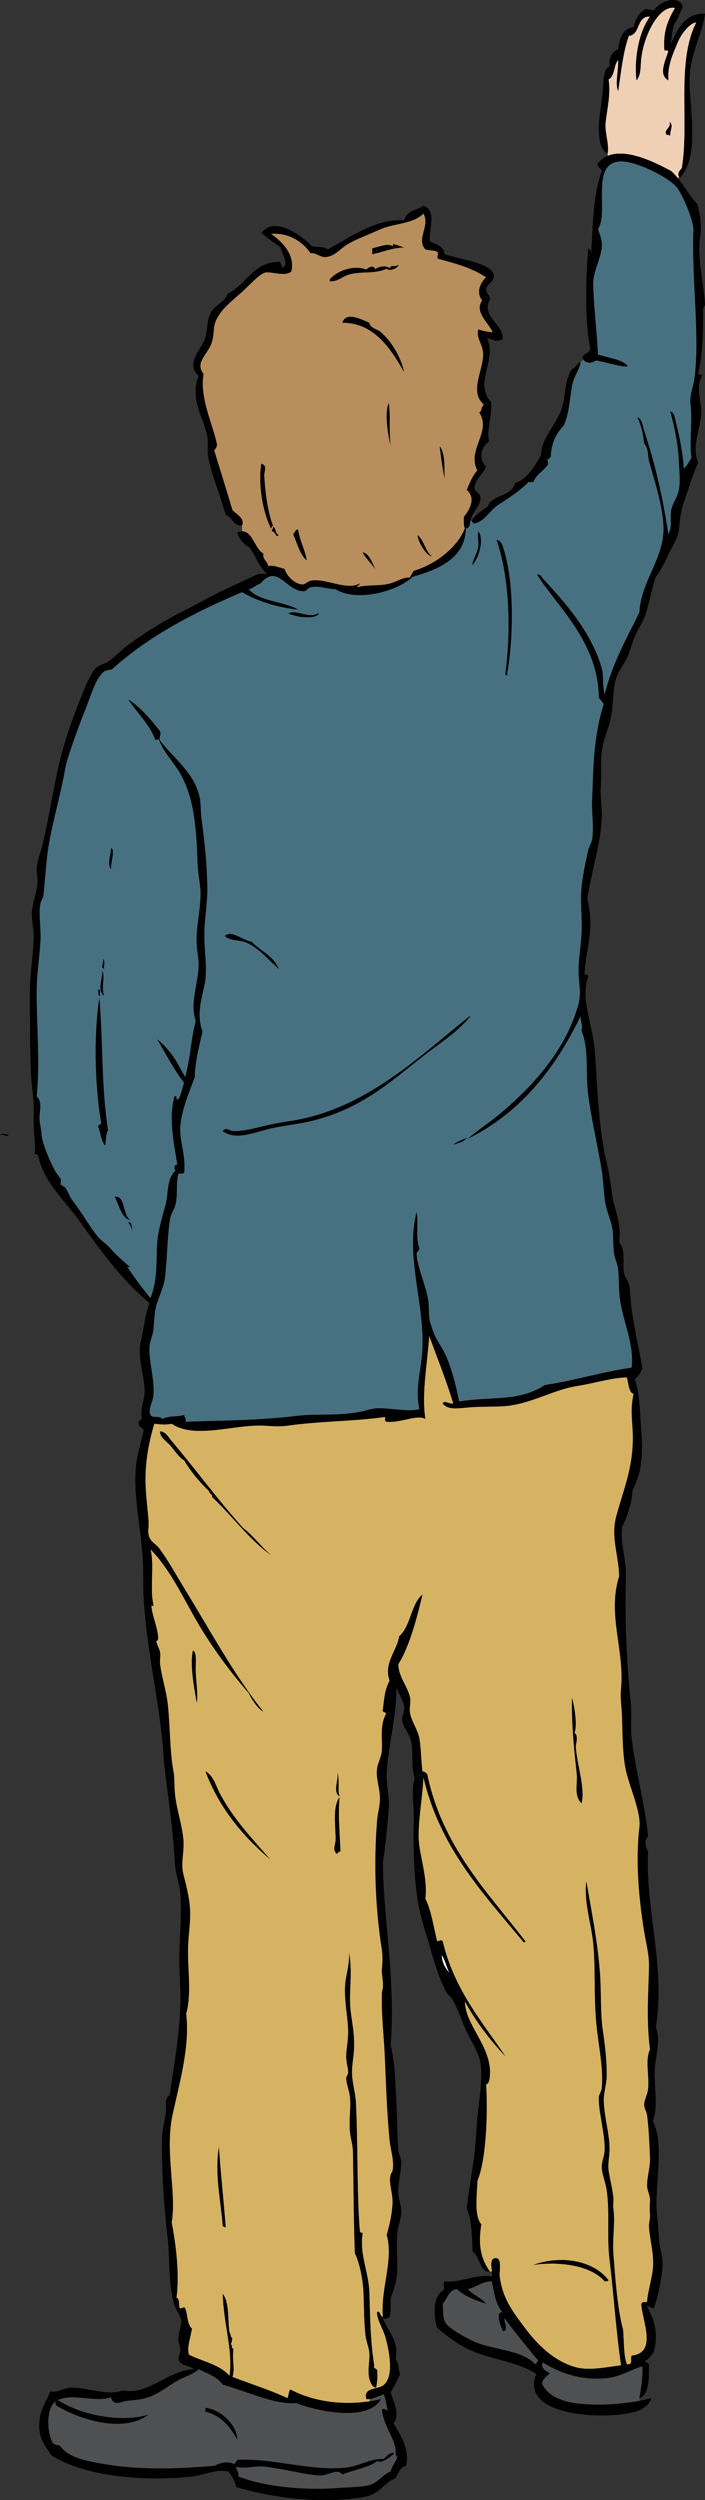 <?xml version="1.0" encoding="UTF-8" standalone="no"?>
<!-- Generator: Adobe Illustrator 13.0.0, SVG Export Plug-In . SVG Version: 6.00 Build 14576)  -->
<svg
    xmlns:rdf="http://www.w3.org/1999/02/22-rdf-syntax-ns#"
    xmlns="http://www.w3.org/2000/svg"
    xmlns:cc="http://web.resource.org/cc/"
    xmlns:xlink="http://www.w3.org/1999/xlink"
    xmlns:dc="http://purl.org/dc/elements/1.1/"
    xmlns:svg="http://www.w3.org/2000/svg"
    xmlns:inkscape="http://www.inkscape.org/namespaces/inkscape"
    xmlns:sodipodi="http://sodipodi.sourceforge.net/DTD/sodipodi-0.dtd"
    xmlns:ns1="http://sozi.baierouge.fr"
    id="Layer_1"
    enable-background="new 0 0 151.747 537.396"
    xml:space="preserve"
    viewBox="0 0 151.747 537.396"
    version="1.1"
    y="0px"
    x="0px"
  >
<rect x="0" y="0" width="151.747" height="537.396" fill="#333333" stroke="none"/>
<g
      id="XMLID_8_"
    >
	<path
        d="m146.76 36.157c-0.521 0.492-1.018 1.218-0.564 1.89l-0.3 0.253c-0.442-0.533-0.899-1.057-1.418-1.525-3.399-1.829-9.582-4.955-13.64-3.283l-0.062-0.45c0.416-2.071-0.683-4.498-0.415-6.85 0.328-2.915 1.1-5.822 0.624-9.133 1.394-0.685 1.064-3.089 2.075-4.153 0.11 2.174-0.707 5.121 0 6.646 0.625-4.172 1.062-8.471 2.283-11.835 2.613-0.296 1.525-4.29 4.567-4.153-2.75 3.864-3.376 10.018-2.903 13.703 1.071-1.264 0.796-3.208 1.038-4.982 0.69-5.078 3.912-11.25 7.263-10.586-1.555 2.626-2.633 5.208-2.286 9.129 0.312 0.039 0.771-0.076 0.835 0.211-0.615 2.014-2.199 5.04 0 6.228-0.229-3.158 0.914-5.55 2.072-8.306 0.728-1.716 2.56-4.055 3.946-4.147-4.36 8.646-1.44 21.344-3.12 31.343zm-2.49-7.056c-0.122-1.159 0.814-2.208-0.207-2.908 0.683 1.214-1.621 1.871-0.414 2.908 0.09-0.356 0.27 0.042 0.62 0z"
        fill="#F0D0B4"
    />
	<path
        d="m58.331 113.58c0.104-0.239 0.228-0.465 0.414-0.622-1.147-2.965-1.658-7.083-1.869-10.583-0.066-1.221 0.765-2.278-0.618-2.704-0.718 4.234 0.229 10.184 2.073 13.904zm0.414-0.41c0.174 0.583-0.29 0.535-0.207 1.039 0.685-0.056 0.866 1.473 1.457 0.829-0.779-0.26-0.539-1.54-1.25-1.87zm34.254 6.44c-1.515-1.045-1.651-3.468-3.117-4.567 0.132 1.48 1.777 4.3 3.117 4.57zm-6.02-66.428c-0.652-0.082-3.027-1.311-2.287-0.211-1.39-0.722-2.446-0.063-4.562 0.415v1.244c2.482-0.48 3.848-1.295 6.849-1.448zm13.081 60.398c-1.507 3.853-5.9 7.586-11.007 9.135-0.283 0.479-0.604 0.918-0.825 1.456-1.525-0.196-3.064 1.129-5.189 1.455-2.132 0.318-4.501 0.1-6.229 0.618 0.062-0.422 0.559-0.404 0.622-0.829-2.646 1.61-7.229-1.107-10.379-0.626-0.899 0.141-1.34 0.922-2.078 0.837-1.833-0.222-3.336-2.01-3.733-3.322-1.23-0.324-2.282-0.857-3.531-0.627-0.137-1.105-1.203-1.29-1.036-2.694-1.853-1.039-2.31-4.788-4.586-4.788v-1.236h0.018c0.568-1.586-1.057-2.274-2.078-3.318-1.293-4.31-2.618-8.589-3.939-12.872 0.348-0.269 0.561-0.681 0.621-1.246-0.968-4.504-3.771-9.972-2.907-15.154-1.867-2.376 0.665-3.979 1.658-6.433 0.668-1.647 0.382-3.289 0.835-4.567 0.968-2.761 3.683-4.708 5.811-6.644 1.618-1.473 3.762-3.864 4.982-4.149 1.271-0.296 4.141 0.957 5.604-0.207 0.906-3.596-1.997-6.458-4.36-8.103 3.753-0.348 6.856 1.714 8.514 4.153 1.01-0.204 2.05 0.864 3.114 0.833 1.843-0.061 3.165-1.581 4.147-2.284 0.953-0.678 2.371-1.396 3.531-1.868 1.479-0.607 2.936-1.264 4.36-1.871 1.686-0.707 3.457-0.947 5.111-1.358 1.499-0.37 2.89-0.862 4.021-1.96 1.542 2.593-1.589 5.404 0.415 7.683 0.831 0.277 2.082 0.125 2.696 0.622 0.143 0.872-0.422 1.171 0.211 1.449 3.728 0.979 7.385 2.026 10.168 3.948-1.24 1.184-2.204 3.25-0.829 4.982-1.762 2.402 1.325 4.693 2.285 6.85-1.168-0.124-1.878-0.224-3.11-0.624-0.558 1.86 1.079 3.282 1.036 5.399-0.072 3.729-3.039 8.036 0.203 10.793-0.656 0.242-0.429 1.368-1.036 1.664 2.723 4.105-2.75 8.008-0.414 12.452-1.038 1.107-1.625 2.667-2.282 4.153 1.989 1.782 0.718 4.175-0.627 5.812-0.006 0.89-0.075 1.86 0.207 2.48zm-4.365-10.79c-0.12-2.019 0.231-5.097-1.038-6.853 0.181 1.807 0.653 5.123 1.038 6.853zm-8.716-22.835c-0.77-3.411-2.792-6.692-5.189-8.715-0.455-0.381-2.273-0.814-2.287-1.867-1.654-0.661-5.008-2.521-5.811 0 7.103-0.055 10.709 6.128 13.287 10.582zm-1.245-23.04c-0.907 0.718-1.521-0.226-1.871 0.831-0.525-0.866-2.75-0.407-3.11 0.208-0.158-1.088-1.561-0.492-1.871 0-2.716-1.064-6.305 0.241-7.887 2.073v0.418c1.722 0.135 2.725-1.055 4.149-1.455 2.765-0.768 5.328 0 8.097-1.244 0.372 0.626 2.493 0 2.493-0.831zm-1.66 38.819c-0.399-3.261 0.024-6.472-0.418-9.133-0.895 2.461-0.146 6.797 0.418 9.133zm-3.321 26.576c-0.623-1.334-1.422-3.535-2.701-3.535 0.772 1.3 1.851 2.3 2.701 3.53zm-14.74-1.87c-0.371-2.396-1.425-3.911-1.865-6.64-0.61 0.083-0.676 0.708-1.042 1.036 0.903 1.93 1.378 4.29 2.907 5.6z"
        fill="#B88E5C"
    />
	<path
        d="m85.527 528.14c-0.364 1.16-1.161 1.883-1.453 3.111-1.697 0.604-2.657 2.389-4.571 2.908-1.797 0.484-4.279 0.43-6.641 0.621-6.86 0.561-15.871-0.172-21.586-2.488 0.215-1.049-0.479-1.188-0.415-2.074 2.012 0.541 4.055-0.314 6.43 0 3.976 0.508 9.476 1.891 11.626 1.865 2.032-0.029 3.66-1.627 4.775-0.211 2.37-0.979 6.092-1.617 7.475-2.902 0.938 0.664 2.889-0.883 3.738-1.66l0.258-0.02c0.007 0.3 0.088 0.59 0.364 0.85z"
        fill="#4F5052"
    />
	<path
        d="m118.32 510.08c-0.76-0.357-2.132-1.186-1.452-2.285 3.875 2.422 8.528 3.99 14.117 3.318 2.585-0.305 5.104-1.914 7.265-2.486 0.129 2.447-0.343 4.971-0.624 6.85l0.104 0.547c-3.786 0.732-8.301 1.047-12.558 0.697-3.357-0.275-7.17-1.371-8.508-4.359 0.14-1.18 1.09-1.54 1.65-2.29z"
        fill="#4F5052"
    />
	<path
        d="m85.112 526.06c0.104 0.422 0.022 0.84 0.051 1.229l-0.258 0.02c-0.779-0.348-1.768 0.662-2.285 1.242-2.943-0.139-5.363 1.586-8.307 1.871-7.754 0.75-15.879-2.164-23.248-1.66-0.313 0.242-0.239 0.863-0.832 0.828-0.925-0.564-2.992-0.291-3.939 0.416-8.832 0.752-17.179 0.969-25.329-0.623-2.854-0.557-6.415-1.244-8.099-3.736-0.763-0.061-1.42-0.236-1.654-0.83-1.172-2.352-1.248-7.311 0.829-8.721-0.233 0.65-0.097 0.547 0.207 1.037 4.61 2.746 14.124 6.059 19.722 1.867-5.547 1.793-14.436 0.229-19.515-3.111 3.139-1.582 8.128 0.596 11.417-0.621 0.58 2.031 2.119 0.986 3.111 0.828 1.629-0.256 3.157-0.191 4.986-0.828 2.058-0.719 4.117-2.279 5.811-3.324 1.238-0.758 2.663-1.201 3.864-1.889 0.411-0.238 0.781-0.498 1.118-0.811 1.902 0.938 4.031 1.645 5.189 3.322 5.343 1.506 11.463 4.414 15.775 3.945 5.018 1.955 15.631 3.988 18.271-0.83-0.8 0.193-1.596 0.346-2.398 0.457l-0.076-0.484c1.098-0.119 1.894-0.621 3.097-1.01 0.364 1.092 0.6 2.309 0.828 3.531-0.422-0.15-0.821-0.65-1.243-0.209 0.345 3.09 2.232 5.44 2.907 8.08zm-34.047-1.66c0.051-3-3.539-6.561-6.846-6.844v0.83c3.44 0.84 5.35 3.22 6.846 6.01z"
        fill="#4F5052"
    />
	<path
        d="m73.07 386.15c-0.426-1.514 0.035-3.17-0.411-5.193 0.23 1.9-1.075 4.08 0.411 5.19zm0 0.21c-1.548 2.043-0.783 6.404-0.829 9.137-0.016 0.996-0.622 1.861 0 2.701 0.046 0.162 0.172 0.242 0.418 0.203 0.081-0.262 0.265-0.422 0.618-0.414-0.221-5.44-0.518-7.48-0.207-11.63zm7.471 122.06c-0.879-5.512-0.871-10.537-1.038-15.572-0.151-4.625-2.169-8.129-1.451-12.867-0.433-0.201-0.54 0.1-0.621-0.623-0.657-8.479-0.361-17.799-0.83-27.406-0.1-2.029-0.738-4.057-0.83-6.016-0.088-1.863 0.331-3.648 0.414-5.4 0.2-3.961-0.711-6.764-0.832-9.754-0.146-3.477 0.486-7.189-0.208-11.006 0.101 2.682-0.664 4.652-0.831 6.646-0.275 3.453 0.521 6.643 0.628 9.965 0.061 1.955-0.372 3.76-0.415 5.6-0.031 1.172 0.442 2.539 0.415 3.535-0.012 0.449-0.446 0.822-0.415 1.24 0.076 1.385 0.719 2.746 0.826 4.156 0.199 2.447-0.285 4.982 0 7.471 0.172 1.498 0.6 2.684 0.625 4.156 0.139 7.625 0.146 15.156 0.416 21.795 1.098 2.258 1.755 5.773 1.866 8.715 0.096 2.674 0.096 6.072 0.414 8.928 0.15 1.271 0.735 2.555 0.829 3.736 0.186 2.252-0.904 5.137 0.835 7.266 0.265 0.006 0.283 0.271 0.618 0.211 0.196-0.918 0.357-2.744 0.211-3.322 0.242-0.96-0.918-0.49-0.626-1.47zm-46.083-200.74c-0.075 1.287 1.445 2.146 2.286 3.115 0.957 1.113 1.729 2.413 2.903 3.114 1.498 2.517 3.35 4.679 5.396 6.646-0.007 0.626 0.746 0.5 0.628 1.24 4.263 3.973 8.195 9.378 12.659 12.457-2.144-1.797-3.765-4.125-6.019-5.814-5.258-5.836-10.379-12.807-15.364-18.684-0.614-0.74-1.313-2.11-2.489-2.09zm65.602 122.49c2.411 4.436 5.396 8.297 8.715 11.818-5.147-7.578-11.055-14.416-13.49-24.697-0.339-0.607-1.071 0.328-1.246-0.207-0.647-2.418-1.193-6.496-2.492-8.928 0.561-4.912-1.451-9.584-1.451-13.494 0-4.119 0.84-8.436 1.036-12.662 3.643 15.385 12.972 25.084 21.589 35.498 0.391 0.008 0.44-0.154 0.211-0.414-7.867-10.199-17.777-20.148-20.969-35.709-0.381-0.441-0.727-0.584-1.042-0.623-0.318-2.461-0.257-4.506-0.622-6.848-0.327-2.137-1.781-3.85-2.07-5.812-0.168-1.07 0.257-2.232 0-3.322-0.572-2.391-2.5-4.414-2.493-7.057 2.4-3.822 4.029-10.033 5.186-14.947-2.522 2.109-2.481 6.789-4.979 8.924-0.511 3.176-3.425 5.857-2.078 9.555-1.028 1.979-1.133 3.594-1.451 6.225-0.228 0.781 0.779 0.328 0.626 1.037-1.29 2.49-0.696 5.053-0.833 7.68-0.077 1.443-0.85 2.604-1.038 3.947-0.291 2.053 0.542 3.969 0.623 6.225 0.062 1.645-0.492 3.33-0.623 4.982-0.746 9.43-0.379 18.756 1.038 27.816 0.248 1.609 0.041 3.496 0 4.152-0.085 1.279 0.36 2.586 0.207 3.943-0.05 0.436-0.199 0.824-0.207 1.246-0.12 4.965 0.399 8.562 0.622 13.49 0.275 5.965 0.449 12.164 1.036 18.061 0.228 2.252 1.057 4.365 0.626 6.646-1.298 1.756 0.162 4.326 0 7.057-0.156 2.58-0.752 4.869-1.248 6.641 1.533 5.527-1.354 11.516-0.829 17.65-0.631-0.115-0.614-1.568-1.245-1.041-0.035 1.688 1.314 3.529 1.871 5.605 0.836 3.152 1.832 8.461-0.626 10.174-1.214 0.846-4.303 0.404-3.53 2.904 0.227 0.008 0.435 0 0.642-0.027l0.076 0.484c-6.13 0.953-12.349 0-17.116-2.535-0.354 0.477-0.321 1.342-0.621 1.871-3.711-1.76-7.899-3.035-11.836-4.57 0.604-1.744-0.118-3.535 0.207-6.02-0.664-0.35-0.003-0.734-0.621-1.035 0.346-0.207 0.222-0.883 0.414-1.246-0.449-0.172-0.335-0.908-0.621-1.242-0.442-2.051 0.079-6.338-1.453-8.309 0.166 6.551 2.25 12.242 1.453 17.646-2.082-2.48-6.097-3.184-8.719-4.562-0.562-1.33 0.355-3.838 0.625-5.609-1.057-0.879-0.885-2.992-1.456-4.359-0.3-0.561-0.887 0.303-1.183-0.104-0.028-0.025-0.043-0.061-0.062-0.104-0.12-1.041-0.013-1.912-0.624-2.072 0.635-4.941-0.015-10.883-1.039-16.197 1.109-6.293-1.537-15.318 0.211-23.246 1.57-7.145 3.738-14.723 2.907-21.59 1.245-4.535 0.246-9.564 0.416-14.533 0.065-2.258 0.575-5.396 0.415-8.092-0.159-2.59-1.057-5.852-1.457-7.477-0.604-2.453 0.332-4.801 0-7.682-0.414-3.588-1.714-7.014-1.867-10.586-0.072-1.465-0.015-2.467-0.211-3.529-0.86-4.783-0.732-9.834-1.24-14.527-0.339-3.062-1.325-5.939-1.664-8.721-0.104-0.855 0.125-1.773 0-2.492-0.157-0.953-0.695-1.592-0.828-2.49 0.018 0.139 0.433-0.275 0.414-0.627-0.104-2.342-1.299-4.773-1.453-6.848 0-0.576 0.561 0.494 0.415-0.414-0.794-3.324 0.259-8.566-0.622-11.831 4.342 4.397 6.996 10.372 10.168 15.774 3.238 5.502 6.992 10.553 11.004 15.15 0.692 1.533 2.078 3.457 3.117 3.947-5.996-7.393-11.56-17.592-16.817-26.156-1.912-3.111-3.684-6.391-5.604-8.923-0.649-0.856-1.679-1.346-2.078-2.286-0.5-1.188-0.107-2.31-0.203-3.531-0.182-2.479-0.519-4.969-0.626-7.469-0.196-4.718 0.521-8.986 1.865-13.496 1.492 0.154 2.282 0.277 3.739 0 5.004 3.393 13.555 0.07 19.928 0.415 1.851 0.104 3.322 0.235 4.986 0 7.221-1.001 14.572-0.94 20.965-1.866 0.275 0.097-0.25 0.9 0.414 1.037 3.054 0.261 6.489-1.629 8.305-0.622-0.822-5.563 0.364-11.175 0.831-17.854 1.804 4.866 3.79 9.841 5.189 14.536-0.857 0.246-1.875-0.8-2.282 0 1.164 1.476 3.289 1.032 5.812 0.829 3.025-0.254 6.392-0.012 8.926-0.418 5.171-0.831 9.428-3.411 14.113-4.153 3.891-0.614 7.486-1.804 10.798-1.867 0.366 1.16 0.381 3.271 1.452 3.531-0.657 3.015-0.354 5.015-0.207 7.886 0.387 7.543-1.949 12.511-3.531 18.476-1.208 4.567 0.564 8.417 0.628 12.868-2.586 8.129 1.162 15.764 0.414 24.08-0.211 2.266 0.137 3.867 0.203 6.023 0.134 4.082 0.08 8.912 1.041 12.453 1.092 4.014 3.061 8.352 2.696 11.42-0.864 7.324-0.083 15.645 1.038 22.418 0.433 2.621 1.11 5.121 1.036 7.682-0.153 5.793-0.581 11.469 0.211 17.643-1.099 2.27-0.104 5.564-0.414 8.512-0.122 1.186-0.808 2.258-0.833 3.322-0.017 0.803 0.518 1.506 0.625 2.281 0.369 2.908 0.504 6.238 0.622 9.135 0.085 2.025-0.637 4.01-0.622 6.023 0.008 1.033 0.65 2.039 0.622 3.111-0.033 1.299-0.114 2.045 0 2.906 0.111 0.881-0.279 1.971-0.211 2.906 0.211 2.93 1.133 5.838 0.833 8.926-0.219 2.209-1.158 5.25-1.244 7.061-0.296 0.354-1.117-0.25-1.243 0.621 0.187 3.5 3.519 10.379-2.08 11.002-0.372 0.863 0.435 1.914-1.036 1.871-0.737-1.855-0.6-4.828-0.83-7.475-1.299-4.68-1.764-12.318-2.078-16.191-0.257-3.203 0.418-6.926 0-9.756-0.157-1.064 0.076-1.361 0-2.283-0.172-2.096-0.775-4.018-1.036-6.021-0.2-1.514 0.207-2.947 0.207-4.568 0.008-3.121-1.057-6.453-1.245-10.172-0.089-1.756 0.581-3.561 0.621-5.396 0.078-3.139-0.379-6.922-0.832-9.963-0.558-3.801-0.3-8.42-0.618-12.457-0.546-6.848-1.768-12.842-2.907-19.516-0.554 4.381 0.979 8.703 1.456 13.082 0.54 5.043 0.134 10.264 0.618 16.607 0.379 4.918 1.67 10.195 1.247 14.736-0.071 0.725-0.588 1.299-0.622 1.871-0.17 3.018 1.322 7.754 1.24 11.414-0.021 1.246-0.672 2.572-0.618 3.738 0.067 1.494 0.796 3.219 1.036 4.773 0.721 4.639 0.028 10.076 0.624 14.943 0.901 7.303 1.36 15.111 2.493 22.84-3.308 0.414-6.903 1.199-9.761 0.414-4.714-1.297-8.313-4.912-10.997-8.512-2.754-3.676-4.875-6.492-5.4-11.207-0.078-0.678 0.579-3.766-0.831-3.738-1.253 0.027-0.933 1.643-0.811 2.861l-0.433 0.041c-1.972-2.756-2.582-5.604-1.871-10.17-1.651-1.9-0.879-6.734-0.829-9.342 1.997-4.859 2.224-15.254 1.865-20.758 0.807-0.035 0.85-1.947 0.835-2.904-0.17-5.57-5.44-10.16-5.44-14.92zm30.93 59.98c-3.063-4.137-10.007-5.533-16.192-3.318 5.26-0.773 12.232-0.055 15.357 3.529 0.36 0.01 0.65-0.05 0.83-0.21zm-5.81-102.55c0.781-3.25-0.947-8.129-1.247-12.033-0.042-0.607 0.281-1.381 0.207-2.08-0.118-1.178-0.603-0.631-0.411-1.244 0.519-1.637-0.11-5.65-0.625-7.268-0.06 5.457 0.364 10.24 1.036 16.195 0.24 2.17-0.7 4.8 1.04 6.42zm-67.056 12.04c-3.883-4.465-7.966-8.764-10.794-14.115-0.833-1.566-1.317-3.799-3.11-4.777 3.013 7.93 8.004 13.86 13.904 18.9zm-10.172 78.88c0.27 0.012 0.285 0.268 0.625 0.207-0.401-5.432-1.189-12.607-1.454-17.229-0.953 5.86 0.403 11.37 0.829 17.02zm-5.603-112.51c0.26-1.721-0.076-3.934-0.208-6.227-0.126-2.293 0.339-4.65-0.626-4.982-0.653 3.14 0.237 7.64 0.834 11.21z"
        fill="#D6B363"
    />
	<path
        d="m27.608 262.85c0.485 0.1 0.907 2.132 0.832 1.447-0.082-0.57-0.228-2.11-0.832-1.45zm-2.907-5.61c0.883 1.749 1.583 4.782 3.322 4.982-1.658-0.98-1.021-5.33-3.322-4.98zm43.89-125.51c-1.961 1.425-4.656-0.807-6.521 0.119 1.436 0.731 5.597 1.388 6.496 0.116 0.007-0.08 0.014-0.16 0.025-0.24zm-46.586 76.93c0.167 1.592-1.193 4.271 0.414 5.397-0.703-1.64 0.264-4.25-0.414-5.4zm-0.829 3.95c0.033 0.589-0.185 1.425 0.415 1.451-0.315-0.78 0.215-1.18-0.415-1.45zm1.243-4.36c-0.129-0.629 0.271-1.79-0.211-2.073 0.219 0.84-0.707 1.76 0.211 2.07zm-1.039 6.23c-1.261 8.376-0.922 19.137 0.414 26.983-0.085 0.4-0.803 0.165-0.618 0.826 0.596 1.482 0.465 2.678 1.451 3.949 0.235-0.918 0.056-2.293 0.624-3.318-1.486-9.44-1.076-19.37-1.871-28.44zm81.59-100.27c-0.274 1.104 0.107 2.15 0 3.111-0.211 1.758-1.389 3.253-1.249 4.151 1.3-1.65 2.56-5.39 1.25-7.26zm-5.404 131.82c1.106-0.346 2.308-0.6 2.907-1.457-0.824 0.38-1.936 0.72-2.904 1.46zm2.694-132.45c0.848-0.015 0.84-0.846 1.012-1.716l0.235 0.061c0.05 0.291 0.347 0.35 0.415 0.618 2.378-0.361 3.428-2.792 5.189-3.942 2.417-1.575 4.609-2.965 6.646-4.986h1.036c0.615-1.667 2.191-2.373 3.113-3.733 0.025-0.511 0.033-1.003-0.203-1.248 0.651 0.245 0.497-0.328 0.828-0.417 0.119-2.992 1.19-5.032 2.697-6.64 1.175-2.101 1.34-5.31 1.867-8.513 0.372-2.269 1.644-3.511 1.869-5.189-0.022-0.007-0.061-0.019-0.083-0.019l0.749-0.515c0.598 0.829 1.755 0.761 2.654 0.119 2.415 0.424 5.522 1.525 6.852 1.249-1.072-1.406-4.09-1.768-6.438-2.493-0.203-4.568-0.863-9.781-1.032-14.947-0.1-2.861 1.729-5.728 1.865-8.304 0.078-1.425-0.372-2.36-0.833-3.739 1.726-2.421 0.141-8.508 1.359-11.996 0.484-1.397 1.425-2.376 3.213-2.536 3.283-0.283 10.671 3.357 12.451 5.609 1.156 1.46 3.607 7.118 3.531 9.13-0.393 9.742 1.303 22.221 0.344 30.853-0.037 0.383-0.083 0.757-0.137 1.118-0.285 1.943-1.064 3.807-0.833 5.396 0.476 3.233-0.3 8.297 0.211 11.623-0.534 0.781-0.929 1.707-1.659 2.282-0.204-3.307-0.922-6.907-1.664-9.75-0.227-0.858-0.345-2.434-1.244-2.495 0.864 2.991 1.71 7.012 1.865 10.797 0.082 1.886 0.316 4.312 0 6.019-0.29 1.59-1.4 2.915-1.658 4.36-0.329 1.805 0.347 3.454-0.621 5.189-1.292-8.546-2.943-15.346-5.193-22.214-0.308-0.953-0.446-2.626-1.453-2.904 0.807 1.886 1.133 2.885 1.453 5.604 0.959 1.071 0.718 2.546 1.036 3.738 1.092 4.125 2.915 9.272 3.118 14.115 0.266 6.726-4.847 11.678-5.192 18.476-2.696 5.517-5.762 10.76-7.476 17.643-0.5-1.928-0.215-4.175-0.618-5.604-2.285-7.982-7.932-14.15-12.664-19.305-0.276-0.307-0.643-1.161-1.244-0.831 4.479 7.029 13.075 14.375 13.286 26.364 0.293 0.537 0.779 0.883 1.037 1.451-2.293 7.379-2.181 13.721-2.493 20.554-0.13 2.789 0.435 5.874 0 8.508-0.13 0.799-0.657 1.521-0.829 2.286-0.596 2.646-1.189 5.478-1.453 8.093-0.311 3.17 0.2 6.576 0 9.968-0.172 2.904-0.718 5.828-0.625 8.512 0.074 2.021 0.564 4.342 0 6.435-2.628 9.779-9.583 17.428-16.394 23.247-2.425 2.067-5.028 3.75-7.476 5.815 11.305-5.58 18.769-14.998 24.287-26.365 0.06 1.617 0.535 1.843 0.207 3.115 1.681 4.099 0.839 9.296 1.453 13.91 0.726 5.469 2.051 10.758 2.907 16.19 0.382 2.396 0.396 4.867 0.829 7.264 0.324 1.774 1.185 3.383 1.453 5.189 0.269 1.843 0.096 3.757 0.418 5.603 0.182 1.041 0.724 2.098 0.828 3.115 0.226 2.197 0.086 4.465 0.414 6.646 0.729 4.84 3.072 9.538 2.491 14.531-6.398 0.887-11.927 2.708-18.683 3.733-5.654 3.675-11.505 2.396-18.473 3.529-0.592-3.241-1.433-6.419-2.7-9.548-0.579-1.422-1.825-3.264-2.286-4.153-0.579-1.132-0.939-2.378-1.239-3.318-0.399-1.236-0.171-3.161-0.419-4.774-0.52-3.304-2.55-7.511-2.49-10.176 0.277-0.203 0.416-0.553 0.619-0.825-0.956-2.806-0.16-5.574-0.619-7.892-2.447 9.564 1.764 19.571 1.241 29.689-0.214 4.164-1.64 8.232-0.622 12.657-2.504 0.6-5.561-0.169-8.715-0.208-1.541-0.014-2.889 0.58-4.363 0.83-5.317 0.91-8.925 0.268-13.492 0.834-7.662 0.947-15.258 0.963-23.872 1.244 0.35-0.692-0.126-0.711-0.208-1.451-2.17 0.511-2.578 0.033-4.771 0.829-0.579-0.796-1.854-0.019-2.493-0.829-0.533-1.429 0.478-2.674 0.622-4.156 0.346-3.415-1.009-7.296-0.833-10.583 0.058-1.007 0.695-2.328 0.833-3.531 0.203-1.808 0.188-3.622 0.624-5.189 0.561-2.024 1.601-3.901 1.867-6.019 0.451-3.539 0.486-8.186 1.036-12.25 0.233-1.686 0.929-2.266 1.247-3.529 0.543-2.151 0.035-4.575 0.622-6.643 0.513 0.028 1.003 0.035 1.245-0.207 0.38-3.94-1.086-6.864-0.828-9.964 0.314-3.614 1.739-6.868 3.114-10.586-0.019-3.123 1.079-7.179 1.658-9.755-1.333-3.62-0.215-6.977 0.416-9.964 0.794-3.761-0.207-7.588 0-12.042 0.15-3.122 0.694-6.385 0.622-9.131-0.146-5.643-0.587-9.622-1.245-14.534-0.233-1.745-0.118-3.465-0.415-4.775-1.166-5.11-5.354-8.128-8.304-11.832-0.122-0.139-0.2-0.276-0.25-0.4-0.269-0.657 0.36-1.098 0.042-1.882-2.031-2.535-4.071-5.062-6.85-6.851 1.74 2.722 4.687 5.404 5.813 8.719 0.562 0.015 0.415-0.35 0.829 0 0.012 0.027 0.015 0.046 0.027 0.068 0.787 2.213 2.666 4.264 3.917 6.163 3.642 5.48 4.092 12.69 4.356 20.547 0.081 2.201 0.678 4.49 0.625 6.644-0.083 3.518-0.966 6.944-0.828 10.379 0.061 1.644 0.464 3.2 0.414 4.771-0.137 4.061-1.912 7.929-0.622 11.833-1.195 4.779-1.057 7.771-2.285 12.043-0.829-1.409-1.679-3.193-2.696-4.566-1.029-1.388-2.279-2.785-3.322-3.531 1.893 3.154 3.6 6.515 5.811 9.339-0.414 1.179-0.621 2.562-1.245 3.533-0.786 0.303-0.044-0.926-0.829-0.622-1.229 4.34-0.348 9.046 0.622 14.737-0.787-0.183-0.733 0.927-0.415 1.246-1.936 1.756-1.469 4.664-2.072 7.061-0.731 2.883-1.714 5.729-1.871 8.715-0.235 4.402 0.05 8.021-1.453 11.625-1.782-2.164-3.943-5.049-5.189-7.058 0.139 0.276 0.442 0.393 0.829 0.415-1.608-1.447-2.812-2.383-4.358-4.151-0.753-0.862-1.853-1.538-2.489-2.282-1.679-1.959-3.738-5.582-5.396-7.682-0.814-1.018-1.085-2.024-1.664-2.906-0.261-0.398-0.829-0.44-1.036-0.833-0.132-0.246 0.126-0.753 0-1.037-0.297-0.629-0.899-1.21-1.25-1.867-1.051-1.975-2.788-5.847-2.903-7.89-0.075-1.382-0.339-2.006-0.414-3.111-0.124-1.649 0.745-3.681-0.622-4.982 0.761-7.283-0.043-15.357 0-23.043 0.015-3.275 0.69-7.092 0.829-10.793 0.093-2.689-0.483-5.493 0-7.682 0.139-0.642 0.554-1.045 0.622-1.66 0.42-3.757 0.571-7.707 1.249-11.415 0.903-5.038 2.386-10.079 3.318-15.158 0.153-0.821 0.389-1.952 0.622-2.698 1.307-4.255 2.924-8.391 4.359-12.041 1.107-2.828 1.801-5.343 3.529-6.85 0.485-0.208 1.019-0.365 1.66-0.415 7.918-7.198 17.751-12.276 28.025-16.61 3.193 1.929 7.982 3.37 12.043 3.738-3.153-1.832-8.31-1.658-10.592-4.356 1.007-0.244 1.561-0.937 2.495-1.247l0.825-0.829c0.33-0.278 0.645-0.478 0.944-0.596 2.639-1.11 4.421 3.168 7.567 3.083 0.703-0.015 0.73-0.633 1.457-0.829 1.521-0.422 3.336 0.285 5.396 0.418 4.359 2.663 12.507 0.688 16.156-2.304 0.156-0.127 0.311-0.257 0.448-0.399 5.55-1.55 11.293-4.02 11.383-10.38zm8.93 30.94c1.275-6.979 1.536-18.625-0.625-25.947-0.243-0.814-0.604-2.508-1.66-2.489 2.796 8.075 3.131 19.503 1.867 28.853 0.046 0.165 0.178 0.245 0.418 0.208v-0.62zm-8.09 74.1c0.11 0 0.235-0.165 0-0.207-10.176 8.078-21.511 19.232-36.741 22.214-2.07 0.404-4.414 0.679-6.853 1.244-2.321 0.535-4.972 1.322-7.269 1.246-0.811-0.028-1.611-0.938-2.281 0 2.812 2.169 7.088 0.137 10.586-0.622 2.813-0.615 5.686-0.892 8.099-1.453 10.844-2.519 17.142-8.293 24.283-13.908 3.614-2.83 7.472-5.22 10.176-8.51zm-41.105-10.37c-1.098-2.772-3.93-3.825-5.812-5.811-1.864-0.218-4.333-2.674-5.817-1.244 1.368 1.173 3.289 0.748 4.775 1.451 2.821 1.33 4.611 3.67 6.854 5.6zm-36.123-21.39c-0.068-1.288 0.986-4.394 0-4.564 0.2 0.78-0.918 3.18 0 4.56z"
        fill="#477181"
    />
	<path
        d="m144.07 26.193c1.021 0.7 0.085 1.749 0.207 2.908-0.357 0.042-0.538-0.355-0.621 0-1.21-1.037 1.09-1.694 0.41-2.908z"
    />
	<path
        d="m130.99 490.15c-0.182 0.164-0.468 0.225-0.835 0.211-3.125-3.584-10.098-4.303-15.357-3.529 6.18-2.21 13.12-0.82 16.19 3.32z"
    />
	<path
        d="m144.27 9.584c1.582-3.174 3.122-6.842 7.472-6.639-0.492 4.107-3.219 8.682-3.318 14.114-0.116 5.708 2.365 16.458-2.079 21.172-0.061-0.061-0.105-0.122-0.149-0.185-0.453-0.672 0.044-1.397 0.564-1.89 1.671-10-1.245-22.697 3.115-31.344-1.387 0.092-3.219 2.432-3.946 4.147-1.158 2.756-2.301 5.148-2.072 8.306-2.199-1.188-0.615-4.214 0-6.228-0.063-0.287-0.522-0.172-0.835-0.211-0.347-3.921 0.731-6.503 2.286-9.129-3.351-0.665-6.572 5.508-7.263 10.586-0.242 1.775 0.033 3.718-1.038 4.982-0.473-3.685 0.153-9.839 2.903-13.703-3.042-0.137-1.954 3.857-4.567 4.153-1.222 3.364-1.658 7.664-2.283 11.835-0.707-1.525 0.11-4.472 0-6.646-1.011 1.064-0.682 3.468-2.075 4.153 0.476 3.311-0.296 6.218-0.624 9.133-0.268 2.352 0.831 4.779 0.415 6.85-1.532-0.7-1.78-3.111-1.866-4.775-0.131-2.454 0.597-6.068 0.826-8.715 0.185-2.053 0.107-3.032 0.625-4.36 0.047-0.583 0.663-0.592 0.831-1.042-0.124-1.919 0.579-3.015 1.868-3.529 0.303-2.393 0.929-4.472 3.321-4.771 0.407-1.808 1.201-3.226 2.696-3.944 0.479 0.215 1.255 0.13 1.662 0.411 0.839-1.875 5.456-3.688 6.231-0.826-0.488 0.925-1.367 3.107-1.456 3.111-0.85 0.824-0.81 3.152-1.22 4.984z"
    />
	<path
        d="m149.6 80.293c0.959-8.632-0.736-21.111-0.344-30.853 0.076-2.012-2.375-7.669-3.531-9.13-1.78-2.252-9.168-5.893-12.451-5.609-1.788 0.159-2.729 1.138-3.213 2.536l-0.615-0.215c0.028-0.082 0.056-0.165 0.089-0.246-0.104-0.594-1.325-1.157-0.833-1.655 0.607-0.764 1.326-1.292 2.14-1.628 4.058-1.671 10.24 1.455 13.64 3.283 0.519 0.468 0.976 0.992 1.418 1.525 1.443 1.793 2.593 3.892 4.187 5.539 0.657 2.454 0.968 4.686 0.622 7.057-0.703 4.766 0.77 9.848 1.038 14.53 0.019 0.3-0.417 0.667-0.417 1.038 0.021 3.857 0.028 9.15-1.036 13.908l-0.71-0.08z"
    />
	<path
        d="m127.05 74.976c-1.324-6.714-0.887-16.52-0.418-21.59 0.426 0.192 0.622 0.6 0.622 1.203 0.32-5.171 0.32-12.577 2.196-17.567l0.615 0.215c-1.219 3.488 0.366 9.575-1.359 11.996 0.461 1.379 0.911 2.313 0.833 3.739-0.137 2.576-1.965 5.443-1.865 8.304 0.169 5.166 0.829 10.379 1.032 14.947 2.348 0.725 5.365 1.086 6.438 2.493-1.329 0.276-4.437-0.825-6.852-1.249-0.899 0.642-2.057 0.71-2.654-0.119-0.105-0.143-0.182-0.314-0.252-0.503 0.23-0.955 1.52-0.84 1.67-1.869z"
    />
	<path
        d="m124.14 373.49c0.074 0.699-0.249 1.473-0.207 2.08 0.3 3.904 2.028 8.783 1.247 12.033-1.739-1.621-0.794-4.254-1.04-6.43-0.672-5.955-1.096-10.738-1.036-16.195 0.515 1.617 1.144 5.631 0.625 7.268-0.19 0.61 0.3 0.06 0.42 1.24z"
    />
	<path
        d="m108.77 144.93c1.264-9.35 0.929-20.778-1.867-28.853 1.057-0.019 1.417 1.675 1.66 2.489 2.161 7.321 1.9 18.968 0.625 25.947v0.624c-0.23 0.04-0.36-0.04-0.41-0.21z"
    />
	<path
        d="m105.04 108.81c0.488-2.349 5.237-2.063 5.816-4.982 2.861-1.014 4.168-3.585 5.604-6.024-0.035-3.54 3.496-6.703 4.568-10.378 0.753-2.575 0.414-5.589 2.074-8.093 0.718-0.2 1.314-1.475 1.786-1.475 0.022 0 0.061 0.011 0.083 0.019-0.226 1.679-1.497 2.92-1.869 5.189-0.527 3.204-0.692 6.413-1.867 8.513-1.507 1.608-2.578 3.648-2.697 6.64-0.331 0.089-0.177 0.661-0.828 0.417 0.236 0.245 0.229 0.737 0.203 1.248-0.922 1.36-2.498 2.065-3.113 3.733h-1.036c-2.036 2.021-4.229 3.411-6.646 4.986-1.762 1.149-2.812 3.581-5.189 3.942-0.068-0.268-0.365-0.328-0.415-0.618 0.85-1.38 2.28-2.16 3.54-3.12z"
    />
	<path
        d="m102.97 114.21c1.317 1.873 0.058 5.604-1.249 7.262-0.14-0.898 1.038-2.393 1.249-4.151 0.1-0.96-0.28-2 0-3.11z"
    />
	<path
        d="m97.566 246.03c0.968-0.738 2.08-1.075 2.907-1.457-0.596 0.86-1.797 1.11-2.904 1.46z"
    />
	<path
        d="m105.87 490.36c0.5 2.475 0.854 5.096 2.286 6.641-1.629-0.145-0.351 3.297 0.203 4.152 1.114-0.508 0.15-1.721 0.208-2.908 2.078 2.857 4.76 6.119 7.268 9.135-0.208 0.277-0.347 0.627-0.624 0.834-2.818-3.115-8.979-3.094-12.87-4.775-2.191-0.953-5.682-2.93-6.435-4.154-0.7-1.131-0.469-2.646-0.622-4.15 1.057-1.021 1.244-2.906 3.111-3.113 1.082 1.156 3.59 2.41 6.226 3.113-1.087-1.264-2.868-1.836-3.94-3.113 1.9-0.38 2.93-1.64 5.18-1.67z"
        fill="#4F5052"
    />
	<path
        d="m94.657 95.941c1.27 1.756 0.918 4.834 1.038 6.853-0.385-1.73-0.857-5.046-1.038-6.849z"
    />
	<path
        d="m95.077 420.19c0.74 1.129 1.078 2.658 1.658 3.945-0.808-1.05-1.604-2.13-1.658-3.95z"
        fill="#FFFFFF"
    />
	<path
        d="m92.999 119.61c-1.34-0.27-2.985-3.089-3.117-4.567 1.466 1.1 1.602 3.52 3.117 4.57z"
    />
	<path
        d="m102.76 101.13c-2.336-4.443 3.137-8.347 0.414-12.452 0.607-0.296 0.38-1.421 1.036-1.664-3.242-2.758-0.275-7.064-0.203-10.793 0.043-2.117-1.594-3.539-1.036-5.399 1.232 0.4 1.942 0.5 3.11 0.624-0.96-2.156-4.047-4.447-2.285-6.85-1.375-1.732-0.411-3.798 0.829-4.982-2.783-1.921-6.44-2.969-10.168-3.948-0.633-0.278-0.068-0.578-0.211-1.449-0.614-0.496-1.865-0.344-2.696-0.622-2.004-2.278 1.127-5.09-0.415-7.683-1.132 1.098-2.522 1.59-4.021 1.96l-0.13-0.507c0.637-2.24 2.516-2.036 4.151-3.117 3.143 0.996 0.893 5.7 1.457 7.682 1.294 0.639 2.954 0.915 3.107 2.697 2.636 1.064 10.332 1.843 10.59 4.571 0.131 1.399-1.271 1.556-1.664 2.904-0.004 1.045 0.842 1.238 0.835 2.285-2.053 3.704 3.054 5.256 2.7 8.51-1.472 0.809-2.158-0.035-3.324-0.209 2.214 4.76-2.915 9.592 0.831 13.703 0.422 2.482-0.968 5.65-0.414 8.512-1.742 1.21-2.321 3.794-0.628 5.396-0.651 1.699-2.269 2.432-2.487 4.567 0.061 0.979 1.09 0.987 1.247 1.871 0.326 1.322-1.144 2.761-1.871 4.355-0.11 0.242-0.179 0.511-0.235 0.773-0.172 0.87-0.164 1.701-1.012 1.716h-0.203c-0.281-0.622-0.213-1.59-0.213-2.489 1.345-1.636 2.616-4.029 0.627-5.812 0.65-1.49 1.24-3.05 2.28-4.16z"
    />
	<path
        d="m88.846 123.96c-0.138 0.142-0.292 0.272-0.448 0.399l-0.17-0.187c0.222-0.538 0.542-0.977 0.825-1.456 5.106-1.549 9.5-5.282 11.007-9.135h0.203c-0.09 6.36-5.833 8.83-11.414 10.38z"
    />
	<path
        d="m83.656 86.601c0.442 2.661 0.019 5.872 0.418 9.133-0.564-2.336-1.313-6.672-0.418-9.133z"
    />
	<path
        d="m84.692 52.971c-0.74-1.1 1.635 0.129 2.287 0.211-3.002 0.153-4.367 0.968-6.85 1.447v-1.244c2.117-0.477 3.174-1.136 4.563-0.414z"
    />
	<path
        d="m96.735 424.14c-0.58-1.287-0.918-2.816-1.658-3.945 0.054 1.81 0.85 2.89 1.658 3.94zm8.725 20.96c0.015 0.957-0.028 2.869-0.835 2.904 0.358 5.504 0.132 15.898-1.865 20.758-0.05 2.607-0.822 7.441 0.829 9.342-0.711 4.566-0.101 7.414 1.871 10.17-2.197 0.236-2.045-3.068-3.738-4.354-0.14-3.324-0.173-6.746-1.244-9.135 0.553-5.816 1.693-9.619 2.074-17.02 0.262-5.031 1.551-10.775 0.833-14.535-0.478-2.459-2.425-5.121-3.534-7.893-0.767-1.916-1.377-3.629-2.488-5.604-0.296-0.533-0.988-0.963-1.245-1.451-1.514-2.805-2.432-5.818-3.322-8.928-0.995-3.469-2.331-7.193-2.909-11.004-0.891-5.939-0.974-12.047-0.829-17.852 0.074-2.715-0.637-5.523 0.211-8.299-0.918-2.547-0.183-5.52-0.833-8.098-0.449-1.783-1.735-2.768-1.867-4.359-0.068-0.854 0.531-1.869 0.416-2.904-0.166-1.49-1.245-2.77-1.663-4.154 0.072 6.068-1.621 11.805-2.075 18.059-0.199 2.742 0.676 5.605 0.415 8.305-0.38 3.934-0.665 7.809-1.244 11.213 0.054 12.088 2.793 25.494 1.662 39.23 0.942 4.109 0.992 7.387 1.242 12.453 0.176 3.574 0.168 7.045 0.418 10.174 0.068 0.908 0.622 1.75 0.622 2.701 0 2.09-0.744 4.342-0.622 6.643 0.076 1.443 0.746 2.723 0.622 4.357-0.095 1.281-0.69 2.637-0.829 4.154-0.339 3.605 0.235 7.67-0.211 9.963-0.272 1.418-0.827 2.773-1.242 4.154-0.019 1.365 0.093 2.861-0.211 3.943-0.415 0.186-0.982 0.672-1.451 0.203v-0.203c-0.525-6.135 2.362-12.123 0.829-17.65 0.496-1.771 1.092-4.061 1.248-6.641 0.162-2.73-1.298-5.301 0-7.057 0.431-2.281-0.398-4.395-0.626-6.646-0.587-5.896-0.761-12.096-1.036-18.061-0.223-4.928-0.742-8.525-0.622-13.49 0.008-0.422 0.157-0.811 0.207-1.246 0.153-1.357-0.292-2.664-0.207-3.943 0.041-0.656 0.248-2.543 0-4.152-1.417-9.061-1.784-18.387-1.038-27.816 0.131-1.652 0.685-3.338 0.623-4.982-0.081-2.256-0.914-4.172-0.623-6.225 0.188-1.344 0.961-2.504 1.038-3.947 0.137-2.627-0.457-5.189 0.833-7.68 0.153-0.709-0.854-0.256-0.626-1.037 0.318-2.631 0.423-4.246 1.451-6.225-1.347-3.697 1.567-6.379 2.078-9.555 2.497-2.135 2.456-6.814 4.979-8.924-1.156 4.914-2.785 11.125-5.186 14.947-0.007 2.643 1.921 4.666 2.493 7.057 0.257 1.09-0.168 2.252 0 3.322 0.289 1.963 1.743 3.676 2.07 5.812 0.365 2.342 0.304 4.387 0.622 6.848 0.315 0.039 0.661 0.182 1.042 0.623 3.191 15.561 13.102 25.51 20.969 35.709 0.229 0.26 0.18 0.422-0.211 0.414-8.617-10.414-17.946-20.113-21.589-35.498-0.196 4.227-1.036 8.543-1.036 12.662 0 3.91 2.012 8.582 1.451 13.494 1.299 2.432 1.845 6.51 2.492 8.928 0.175 0.535 0.907-0.4 1.246 0.207 2.436 10.281 8.343 17.119 13.49 24.697-3.318-3.521-6.304-7.383-8.715-11.818 0 4.81 5.27 9.4 5.4 14.98z"
    />
	<path
        d="m79.503 69.372c0.014 1.053 1.832 1.486 2.287 1.867 2.397 2.023 4.42 5.304 5.189 8.715-2.578-4.453-6.185-10.636-13.287-10.583 0.803-2.519 4.157-0.66 5.811 0.001z"
    />
	<path
        d="m78.052 118.77c1.279 0 2.078 2.2 2.701 3.535-0.85-1.22-1.929-2.22-2.701-3.53z"
    />
	<path
        d="m83.863 57.746c0.35-1.057 0.964-0.113 1.871-0.831 0 0.831-2.121 1.457-2.493 0.831-2.769 1.244-5.332 0.476-8.097 1.244-1.425 0.4-2.428 1.59-4.149 1.455v-0.418c1.582-1.832 5.171-3.137 7.887-2.073 0.311-0.492 1.713-1.088 1.871 0 0.36-0.615 2.585-1.074 3.11-0.208z"
    />
	<path
        d="m79.503 492.85c0.167 5.035 0.159 10.061 1.038 15.572-0.292 0.982 0.868 0.514 0.626 1.453 0.146 0.578-0.015 2.404-0.211 3.322-0.335 0.061-0.354-0.205-0.618-0.211-1.739-2.129-0.649-5.014-0.835-7.266-0.094-1.182-0.679-2.465-0.829-3.736-0.318-2.855-0.318-6.254-0.414-8.928-0.111-2.941-0.769-6.457-1.866-8.715-0.27-6.639-0.277-14.17-0.416-21.795-0.025-1.473-0.453-2.658-0.625-4.156-0.285-2.488 0.199-5.023 0-7.471-0.107-1.41-0.75-2.771-0.826-4.156-0.031-0.418 0.403-0.791 0.415-1.24 0.027-0.996-0.446-2.363-0.415-3.535 0.043-1.84 0.476-3.645 0.415-5.6-0.107-3.322-0.903-6.512-0.628-9.965 0.167-1.994 0.932-3.965 0.831-6.646 0.694 3.816 0.062 7.529 0.208 11.006 0.121 2.99 1.032 5.793 0.832 9.754-0.083 1.752-0.502 3.537-0.414 5.4 0.092 1.959 0.73 3.986 0.83 6.016 0.469 9.607 0.173 18.928 0.83 27.406 0.081 0.723 0.188 0.422 0.621 0.623-0.718 4.76 1.3 8.26 1.451 12.89z"
    />
	<path
        d="m72.241 398.19c-0.622-0.84-0.016-1.705 0-2.701 0.046-2.732-0.719-7.094 0.829-9.137-0.312 4.15-0.015 6.195 0.207 11.627-0.354-0.008-0.537 0.152-0.618 0.414-0.246 0.05-0.372-0.03-0.418-0.2z"
    />
	<path
        d="m73.07 386.15c-1.486-1.107-0.182-3.289-0.411-5.193 0.446 2.02-0.014 3.68 0.411 5.19z"
    />
	<path
        d="m68.591 131.73c-0.011 0.078-0.018 0.154-0.025 0.235-0.899 1.271-5.061 0.615-6.496-0.116 1.865-0.91 4.56 1.32 6.521-0.11z"
    />
	<path
        d="m64.147 113.8c0.44 2.729 1.494 4.244 1.865 6.64-1.528-1.307-2.004-3.668-2.907-5.604 0.367-0.34 0.432-0.96 1.042-1.04z"
    />
	<path
        d="m58.745 113.17c0.711 0.328 0.471 1.606 1.25 1.868-0.591 0.644-0.772-0.885-1.457-0.829-0.083-0.5 0.381-0.45 0.207-1.04z"
    />
	<path
        d="m56.876 102.38c0.211 3.5 0.722 7.618 1.869 10.583-0.187 0.157-0.311 0.383-0.414 0.622-1.844-3.726-2.791-9.676-2.073-13.908 1.383 0.428 0.552 1.488 0.618 2.708z"
    />
	<path
        d="m83.038 125.63c2.125-0.326 3.664-1.651 5.189-1.455l0.17 0.187c-3.649 2.993-11.797 4.967-16.156 2.304-2.061-0.133-3.876-0.84-5.396-0.418-0.727 0.196-0.754 0.814-1.457 0.829-3.146 0.085-4.929-4.194-7.567-3.083l-0.318-0.649c-1.954-1.601-2.308-3.737-3.739-5.608-1.229-0.775-2.287-1.717-2.697-3.322 0.379-0.143 0.714-0.217 1.021-0.217 2.276 0 2.733 3.75 4.586 4.788-0.167 1.404 0.899 1.589 1.036 2.694 1.249-0.229 2.301 0.304 3.531 0.627 0.397 1.312 1.9 3.1 3.733 3.322 0.738 0.085 1.179-0.696 2.078-0.837 3.149-0.481 7.732 2.236 10.379 0.626-0.063 0.425-0.561 0.407-0.622 0.829 1.728-0.52 4.097-0.3 6.229-0.62z"
    />
	<path
        d="m47.33 385.53c2.828 5.352 6.911 9.65 10.794 14.115-5.9-5.037-10.891-10.975-13.904-18.893 1.793 0.98 2.277 3.21 3.11 4.78z"
    />
	<path
        d="m54.184 202.44c1.882 1.986 4.714 3.039 5.812 5.811-2.243-1.921-4.033-4.271-6.854-5.604-1.486-0.703-3.407-0.277-4.775-1.451 1.484-1.44 3.952 1.02 5.817 1.24z"
    />
	<path
        d="m44.22 517.56c3.307 0.283 6.896 3.844 6.846 6.844-1.496-2.789-3.406-5.168-6.846-6.014v-0.83z"
    />
	<path
        d="m90.92 227.14c-7.142 5.615-13.439 11.389-24.283 13.908-2.413 0.561-5.285 0.838-8.099 1.453-3.498 0.759-7.773 2.791-10.586 0.622 0.67-0.938 1.471-0.028 2.281 0 2.297 0.076 4.947-0.71 7.269-1.246 2.438-0.564 4.782-0.84 6.853-1.244 15.23-2.981 26.565-14.136 36.741-22.214 0.235 0.042 0.11 0.207 0 0.207-2.704 3.28-6.562 5.67-10.18 8.51z"
    />
	<path
        d="m48.577 478.73c-0.34 0.061-0.355-0.195-0.625-0.207-0.426-5.656-1.782-11.16-0.829-17.021 0.265 4.62 1.053 11.8 1.454 17.23z"
    />
	<path
        d="m70.577 53.597c4.76-2.589 10.547-6.733 16.402-6.229l0.13 0.507c-1.654 0.411-3.426 0.651-5.111 1.358-1.425 0.607-2.882 1.264-4.36 1.871-1.16 0.472-2.578 1.19-3.531 1.868-0.982 0.703-2.305 2.223-4.147 2.284-1.064 0.031-2.104-1.037-3.114-0.833-1.657-2.439-4.761-4.501-8.514-4.153 2.363 1.645 5.267 4.506 4.36 8.103-1.464 1.164-4.333-0.089-5.604 0.207-1.221 0.285-3.364 2.676-4.982 4.149-2.128 1.936-4.843 3.883-5.811 6.644-0.453 1.279-0.167 2.92-0.835 4.567-0.993 2.454-3.525 4.057-1.658 6.433-0.864 5.182 1.939 10.649 2.907 15.154-0.061 0.564-0.273 0.977-0.621 1.246 1.321 4.283 2.646 8.562 3.939 12.872 1.021 1.044 2.646 1.732 2.078 3.318h-0.018c-2.007 0.08-2.032-1.825-3.51-2.282-1.055-3.898-2.897-8.197-3.736-12.25-0.296-1.433 0.05-3.068-0.211-4.562-0.672-3.938-3.918-7.953-1.867-13.084-3.012-2.78 0.781-5.772 1.457-8.301 0.521-1.954 0.257-3.779 1.239-5.4 1.057-1.725 2.956-2.174 3.531-3.94 4.062-2.01 5.439-6.657 10.794-6.854 0.883-0.12 0.649 0.875 1.039 1.25 1.583-0.728-0.536-3.681-0.414-4.356-1.404-1.022-2.865-1.986-4.151-3.117 2.888-3.729 8.447 0.452 11.001 2.906 0.906 0.232 2.421-0.086 3.318 0.625z"
    />
	<path
        d="m42.349 366.01c-0.597-3.57-1.486-8.066-0.834-11.209 0.965 0.332 0.5 2.689 0.626 4.982 0.131 2.3 0.467 4.51 0.208 6.23z"
    />
	<path
        d="m39.026 498.87c-0.104-0.898-0.657-1.652-1.09-2.473l0.736-0.328c0.296 0.406 0.883-0.457 1.183 0.104 0.571 1.367 0.399 3.48 1.456 4.359-0.27 1.771-1.188 4.279-0.625 5.609 2.622 1.379 6.637 2.082 8.719 4.562 0.797-5.404-1.287-11.096-1.453-17.646 1.532 1.971 1.011 6.258 1.453 8.309 0.286 0.334 0.172 1.07 0.621 1.242-0.192 0.363-0.068 1.039-0.414 1.246 0.618 0.301-0.043 0.686 0.621 1.035-0.325 2.484 0.396 4.275-0.207 6.02 3.937 1.535 8.125 2.811 11.836 4.57 0.3-0.529 0.268-1.395 0.621-1.871 4.768 2.535 10.986 3.488 17.116 2.535 0.803-0.111 1.599-0.264 2.398-0.457-2.64 4.818-13.253 2.785-18.271 0.83-4.312 0.469-10.433-2.439-15.775-3.945-1.158-1.678-3.287-2.385-5.189-3.322-0.337 0.312-0.707 0.572-1.118 0.811l-0.061-0.799c0.046-0.012 0.096-0.012 0.139-0.012-0.785-0.734-2.601-0.783-3.111-1.658-0.45-0.762 0.187-1.35 0.208-2.49 0.011-0.615-0.417-1.436-0.417-2.281-0.006-1.55 0.72-3.1 0.624-3.94z"
    />
	<path
        d="m36.948 309.75c4.985 5.877 10.106 12.848 15.364 18.684 2.254 1.689 3.875 4.018 6.019 5.814-4.464-3.079-8.396-8.484-12.659-12.457 0.118-0.74-0.635-0.614-0.628-1.24-2.047-1.967-3.898-4.129-5.396-6.646-1.175-0.701-1.946-2.001-2.903-3.114-0.841-0.969-2.361-1.828-2.286-3.115 1.175 0 1.874 1.37 2.489 2.09z"
    />
	<path
        d="m34.251 159.05c-0.414-0.35-0.268 0.015-0.829 0-1.127-3.315-4.073-5.997-5.813-8.719 2.778 1.79 4.818 4.316 6.85 6.851 0.318 0.785-0.311 1.225-0.042 1.882l-0.138 0.054c-0.013-0.01-0.016-0.03-0.028-0.06z"
    />
	<path
        d="m28.44 264.29c0.075 0.686-0.347-1.347-0.832-1.447 0.604-0.65 0.75 0.89 0.832 1.45z"
    />
	<path
        d="m28.023 262.22c-1.739-0.2-2.439-3.233-3.322-4.982 2.301-0.35 1.664 4 3.322 4.98z"
    />
	<path
        d="m23.872 182.3c0.986 0.17-0.068 3.276 0 4.564-0.918-1.38 0.2-3.78 0-4.56z"
    />
	<path
        d="m21.176 242.29c-0.185-0.661 0.533-0.426 0.618-0.826-1.336-7.847-1.675-18.607-0.414-26.983 0.795 9.069 0.385 18.998 1.871 28.44-0.568 1.025-0.389 2.4-0.624 3.318-0.986-1.28-0.856-2.47-1.451-3.95z"
    />
	<path
        d="m22.419 208.25c-0.918-0.311 0.008-1.221-0.211-2.073 0.481 0.28 0.082 1.44 0.211 2.07z"
    />
	<path
        d="m22.419 214.06c-1.607-1.125-0.247-3.805-0.414-5.397 0.678 1.15-0.289 3.76 0.414 5.4z"
    />
	<path
        d="m21.591 214.06c-0.6-0.026-0.382-0.862-0.415-1.451 0.63 0.27 0.1 0.67 0.415 1.45z"
    />
	<path
        d="m86.149 510.29c-0.726 1.279-1.257 2.758-2.075 3.943 0.757 2.242 2.067 4.949 0.618 6.643 1.61 2.59 3.557 5.797 2.702 9.135-1.245 0.338-1.563 1.416-2.282 2.695-2.467 0.91-3.322 3.346-6.438 3.945-8.119 1.568-19.179 0.564-27.812-2.074-0.296-1.367-0.995-2.326-1.664-3.322-2.674-0.629-5.154 0.742-7.683 1.041-9.527 1.105-22.889 0.299-30.514-4.57-1.426-2.428-2.896-3.543-2.489-7.678 0.214-2.225 1.721-4.301 2.285-6.021 1.59 0.354 3.126-0.891 4.771-0.828 3.64 0.127 7.876 1.809 10.797 0.617 5.55 1.111 9.668-4.232 15.219-4.555l0.061 0.799c-1.201 0.688-2.626 1.131-3.864 1.889-1.693 1.045-3.753 2.605-5.811 3.324-1.829 0.637-3.357 0.572-4.986 0.828-0.992 0.158-2.531 1.203-3.111-0.828-3.289 1.217-8.278-0.961-11.417 0.621 5.079 3.34 13.968 4.904 19.515 3.111-5.598 4.191-15.111 0.879-19.722-1.867-0.304-0.49-0.44-0.387-0.207-1.037-2.077 1.41-2.001 6.369-0.829 8.721 0.234 0.594 0.892 0.77 1.654 0.83 1.684 2.492 5.245 3.18 8.099 3.736 8.15 1.592 16.497 1.375 25.329 0.623 0.947-0.707 3.015-0.98 3.939-0.416 0.593 0.035 0.519-0.586 0.832-0.828 7.369-0.504 15.494 2.41 23.248 1.66 2.943-0.285 5.363-2.01 8.307-1.871 0.518-0.58 1.506-1.59 2.285-1.242-0.85 0.777-2.8 2.324-3.738 1.66-1.383 1.285-5.104 1.924-7.475 2.902-1.115-1.416-2.743 0.182-4.775 0.211-2.15 0.025-7.65-1.357-11.626-1.865-2.375-0.314-4.418 0.541-6.43 0-0.063 0.887 0.63 1.025 0.415 2.074 5.715 2.316 14.726 3.049 21.586 2.488 2.361-0.191 4.844-0.137 6.641-0.621 1.914-0.52 2.874-2.305 4.571-2.908 0.292-1.229 1.089-1.951 1.453-3.111-0.276-0.26-0.357-0.549-0.364-0.85-0.028-0.389 0.053-0.807-0.051-1.229-0.676-2.639-2.562-4.992-2.907-8.094 0.422-0.441 0.821 0.059 1.243 0.209-0.229-1.223-0.464-2.439-0.828-3.531-1.203 0.389-1.999 0.891-3.097 1.01-0.207 0.027-0.415 0.035-0.642 0.027-0.772-2.5 2.316-2.059 3.53-2.904 2.458-1.713 1.462-7.021 0.626-10.174-0.557-2.076-1.906-3.918-1.871-5.605 0.631-0.527 0.614 0.926 1.245 1.041v0.203c0.968 2.777 3.641 4.939 2.7 8.928 0.854 0.53 0.526 2.24 1.037 3.12z"
    />
	<path
        d="m100.68 492.02c1.072 1.277 2.854 1.85 3.94 3.113-2.636-0.703-5.144-1.957-6.226-3.113-1.867 0.207-2.055 2.092-3.111 3.113 0.153 1.504-0.078 3.02 0.622 4.15 0.753 1.225 4.243 3.201 6.435 4.154 3.891 1.682 10.052 1.66 12.87 4.775 0.277-0.207 0.416-0.557 0.624-0.834-2.508-3.016-5.189-6.277-7.268-9.135-0.058 1.188 0.906 2.4-0.208 2.908-0.554-0.855-1.832-4.297-0.203-4.152-1.433-1.545-1.786-4.166-2.286-6.641-2.24 0.03-3.27 1.29-5.18 1.66zm37.57 16.61c-2.16 0.572-4.68 2.182-7.265 2.486-5.589 0.672-10.242-0.896-14.117-3.318-0.68 1.1 0.692 1.928 1.452 2.285-0.561 0.754-1.514 1.113-1.656 2.281 1.338 2.988 5.15 4.084 8.508 4.359 4.257 0.35 8.771 0.035 12.558-0.697 0.835-0.158 1.638-0.348 2.386-0.547-0.03 1.021-1.501 2.258-2.697 2.701-5.754 2.123-25.851 1.6-22.003-7.891-4.02-2.725-9.644-3.047-14.322-5.189-2.762-1.264-4.906-3-7.058-4.775-0.743-3.027-0.867-6.66 1.453-8.096 0.25-0.631-0.172-1.119 0.204-1.867 3.072 0.441 6.921-1.637 10.175-1.041 0.084-0.238 0.068-0.643 0.019-1.08-0.122-1.219-0.442-2.834 0.811-2.861 1.41-0.027 0.753 3.061 0.831 3.738 0.525 4.715 2.646 7.531 5.4 11.207 2.684 3.6 6.283 7.215 10.997 8.512 2.857 0.785 6.453 0 9.761-0.414-1.133-7.729-1.592-15.537-2.493-22.84-0.596-4.867 0.097-10.305-0.624-14.943-0.24-1.555-0.969-3.279-1.036-4.773-0.054-1.166 0.597-2.492 0.618-3.738 0.082-3.66-1.41-8.396-1.24-11.414 0.034-0.572 0.551-1.146 0.622-1.871 0.423-4.541-0.868-9.818-1.247-14.736-0.484-6.344-0.078-11.564-0.618-16.607-0.478-4.379-2.01-8.701-1.456-13.082 1.14 6.674 2.361 12.668 2.907 19.516 0.318 4.037 0.061 8.656 0.618 12.457 0.453 3.041 0.91 6.824 0.832 9.963-0.04 1.836-0.71 3.641-0.621 5.396 0.188 3.719 1.253 7.051 1.245 10.172 0 1.621-0.407 3.055-0.207 4.568 0.261 2.004 0.864 3.926 1.036 6.021 0.076 0.922-0.157 1.219 0 2.283 0.418 2.83-0.257 6.553 0 9.756 0.314 3.873 0.779 11.512 2.078 16.191 0.23 2.646 0.093 5.619 0.83 7.475 1.471 0.043 0.664-1.008 1.036-1.871 5.599-0.623 2.267-7.502 2.08-11.002 0.126-0.871 0.947-0.268 1.243-0.621 0.086-1.811 1.025-4.852 1.244-7.061 0.3-3.088-0.622-5.996-0.833-8.926-0.068-0.936 0.322-2.025 0.211-2.906-0.114-0.861-0.033-1.607 0-2.906 0.028-1.072-0.614-2.078-0.622-3.111-0.015-2.014 0.707-3.998 0.622-6.023-0.118-2.896-0.253-6.227-0.622-9.135-0.107-0.775-0.642-1.479-0.625-2.281 0.025-1.064 0.711-2.137 0.833-3.322 0.311-2.947-0.685-6.242 0.414-8.512-0.792-6.174-0.364-11.85-0.211-17.643 0.074-2.561-0.604-5.061-1.036-7.682-1.121-6.773-1.902-15.094-1.038-22.418 0.364-3.068-1.604-7.406-2.696-11.42-0.961-3.541-0.907-8.371-1.041-12.453-0.066-2.156-0.414-3.758-0.203-6.023 0.748-8.316-3-15.951-0.414-24.08-0.063-4.451-1.836-8.301-0.628-12.868 1.582-5.965 3.918-10.933 3.531-18.476-0.146-2.871-0.45-4.871 0.207-7.886-1.071-0.261-1.086-2.371-1.452-3.531-3.312 0.063-6.907 1.253-10.798 1.867-4.686 0.742-8.942 3.322-14.113 4.153-2.534 0.406-5.9 0.164-8.926 0.418-2.522 0.203-4.647 0.646-5.812-0.829 0.407-0.8 1.425 0.246 2.282 0-1.399-4.695-3.386-9.67-5.189-14.536-0.467 6.68-1.653 12.291-0.831 17.854-1.815-1.007-5.251 0.883-8.305 0.622-0.664-0.137-0.139-0.94-0.414-1.037-6.393 0.926-13.744 0.865-20.965 1.866-1.664 0.235-3.136 0.104-4.986 0-6.373-0.345-14.924 2.978-19.928-0.415-1.457 0.277-2.247 0.154-3.739 0-1.344 4.51-2.062 8.778-1.865 13.496 0.107 2.5 0.444 4.989 0.626 7.469 0.096 1.222-0.297 2.344 0.203 3.531 0.399 0.94 1.429 1.43 2.078 2.286 1.921 2.532 3.692 5.812 5.604 8.923 5.258 8.564 10.821 18.764 16.817 26.156-1.039-0.49-2.425-2.414-3.117-3.947-4.012-4.598-7.766-9.648-11.004-15.15-3.172-5.402-5.826-11.377-10.168-15.774 0.881 3.265-0.172 8.507 0.622 11.831 0.146 0.908-0.415-0.162-0.415 0.414 0.154 2.074 1.35 4.506 1.453 6.848 0.019 0.352-0.396 0.766-0.414 0.627 0.133 0.898 0.671 1.537 0.828 2.49 0.125 0.719-0.104 1.637 0 2.492 0.339 2.781 1.325 5.658 1.664 8.721 0.508 4.693 0.38 9.744 1.24 14.527 0.196 1.062 0.139 2.064 0.211 3.529 0.153 3.572 1.453 6.998 1.867 10.586 0.332 2.881-0.604 5.229 0 7.682 0.4 1.625 1.298 4.887 1.457 7.477 0.16 2.695-0.35 5.834-0.415 8.092-0.17 4.969 0.829 9.998-0.416 14.533 0.831 6.867-1.337 14.445-2.907 21.59-1.748 7.928 0.898 16.953-0.211 23.246 1.024 5.314 1.674 11.256 1.039 16.197 0.611 0.16 0.504 1.031 0.624 2.072 0.019 0.043 0.033 0.078 0.062 0.104l-0.736 0.328c-0.14-0.279-0.271-0.555-0.363-0.846-1.401-4.369-0.986-10.076-1.451-14.117-0.814-6.945-1.367-14.91-1.245-21.795 0.035-1.904 0.62-3.91 0.831-5.814 0.137-1.322-0.374-2.732 0.825-3.527 0.903-6.342 2.051-12.088 2.286-19.514 0.11-3.674-0.328-7.316-0.208-11.006 0.146-4.426 0.483-8.477 0.208-12.658-0.175-2.605-1.076-3.979-1.246-7.475-0.337-6.932-1.514-13.719-2.285-21.174-0.104-0.994-0.119-1.98-0.208-2.902-1.018-11.186-3.461-20.59-4.147-31.975-0.178-2.816-0.011-5.785-0.211-8.715-0.467-6.989-2.067-13.4-1.453-19.723 0.235-2.389 1.021-4.871 1.664-7.682-0.149-0.672-1.092-0.568-1.042-1.453-0.29-0.914 0.704-0.544 0.628-1.247-0.359-2.144 0.61-3.942 0.618-5.601 0.019-3.445-1.649-7.332-0.829-10.799 0.654-2.775 1.021-6.232 1.865-8.305-5.689-4.639-10.443-11.157-14.943-17.435-3.549-4.954-7.661-8.404-8.926-13.908-0.181-0.3-0.164-0.803-0.83-0.618 0.266-2.617-0.38-5.186-0.208-8.513 0.063-1.27-0.019-2.58-0.137-3.875l0.761-0.068c1.367 1.301 0.498 3.333 0.622 4.982 0.075 1.105 0.339 1.729 0.414 3.111 0.115 2.043 1.853 5.915 2.903 7.89 0.351 0.657 0.953 1.238 1.25 1.867 0.126 0.283-0.132 0.791 0 1.037 0.207 0.392 0.775 0.435 1.036 0.833 0.579 0.881 0.85 1.888 1.664 2.906 1.658 2.101 3.718 5.723 5.396 7.682 0.637 0.744 1.736 1.42 2.489 2.282 1.547 1.769 2.75 2.704 4.358 4.151-0.387-0.022-0.69-0.139-0.829-0.415 1.246 2.009 3.407 4.894 5.189 7.058 1.503-3.604 1.218-7.223 1.453-11.625 0.157-2.985 1.14-5.832 1.871-8.715 0.604-2.397 0.137-5.304 2.072-7.061-0.318-0.318-0.372-1.429 0.415-1.246-0.97-5.691-1.851-10.397-0.622-14.737 0.785-0.304 0.043 0.925 0.829 0.622 0.624-0.972 0.831-2.354 1.245-3.533-2.211-2.824-3.918-6.185-5.811-9.339 1.043 0.746 2.293 2.143 3.322 3.531 1.018 1.373 1.867 3.157 2.696 4.566 1.229-4.271 1.09-7.264 2.285-12.043-1.29-3.905 0.485-7.773 0.622-11.833 0.05-1.571-0.354-3.127-0.414-4.771-0.138-3.435 0.745-6.861 0.828-10.379 0.053-2.154-0.544-4.443-0.625-6.644-0.265-7.856-0.715-15.067-4.356-20.547-1.251-1.898-3.13-3.949-3.917-6.163l0.138-0.054c0.05 0.124 0.128 0.261 0.25 0.4 2.95 3.703 7.138 6.722 8.304 11.832 0.297 1.31 0.182 3.03 0.415 4.775 0.658 4.912 1.099 8.891 1.245 14.534 0.072 2.747-0.472 6.009-0.622 9.131-0.207 4.455 0.794 8.282 0 12.042-0.631 2.987-1.749 6.344-0.416 9.964-0.579 2.576-1.677 6.633-1.658 9.755-1.375 3.718-2.8 6.972-3.114 10.586-0.258 3.1 1.208 6.024 0.828 9.964-0.242 0.242-0.732 0.235-1.245 0.207-0.587 2.067-0.079 4.492-0.622 6.643-0.318 1.264-1.014 1.843-1.247 3.529-0.55 4.064-0.585 8.71-1.036 12.25-0.267 2.117-1.307 3.994-1.867 6.019-0.436 1.567-0.421 3.382-0.624 5.189-0.138 1.203-0.775 2.524-0.833 3.531-0.176 3.287 1.179 7.168 0.833 10.583-0.145 1.482-1.155 2.728-0.622 4.156 0.639 0.811 1.914 0.033 2.493 0.829 2.192-0.796 2.601-0.318 4.771-0.829 0.082 0.74 0.558 0.759 0.208 1.451 8.614-0.281 16.21-0.297 23.872-1.244 4.567-0.566 8.175 0.076 13.492-0.834 1.475-0.25 2.822-0.844 4.363-0.83 3.154 0.039 6.211 0.808 8.715 0.208-1.018-4.425 0.408-8.493 0.622-12.657 0.522-10.118-3.688-20.125-1.241-29.689 0.459 2.317-0.337 5.086 0.619 7.892-0.203 0.272-0.342 0.622-0.619 0.825-0.06 2.665 1.971 6.872 2.49 10.176 0.248 1.613 0.02 3.538 0.419 4.774 0.3 0.94 0.66 2.187 1.239 3.318 0.461 0.89 1.707 2.731 2.286 4.153 1.268 3.129 2.108 6.307 2.7 9.548 6.968-1.133 12.818 0.146 18.473-3.529 6.756-1.025 12.284-2.847 18.683-3.733 0.581-4.993-1.763-9.691-2.491-14.531-0.328-2.182-0.188-4.449-0.414-6.646-0.104-1.018-0.646-2.074-0.828-3.115-0.322-1.846-0.149-3.76-0.418-5.603-0.269-1.807-1.129-3.415-1.453-5.189-0.433-2.397-0.447-4.868-0.829-7.264-0.856-5.432-2.182-10.721-2.907-16.19-0.614-4.614 0.228-9.811-1.453-13.91 0.328-1.271-0.147-1.498-0.207-3.115-5.519 11.367-12.982 20.785-24.287 26.365 2.447-2.065 5.051-3.748 7.476-5.815 6.811-5.819 13.766-13.468 16.394-23.247 0.564-2.093 0.074-4.414 0-6.435-0.093-2.684 0.453-5.608 0.625-8.512 0.2-3.392-0.311-6.798 0-9.968 0.264-2.615 0.857-5.447 1.453-8.093 0.172-0.765 0.699-1.486 0.829-2.286 0.435-2.634-0.13-5.719 0-8.508 0.312-6.833 0.2-13.175 2.493-20.554-0.258-0.568-0.744-0.914-1.037-1.451-0.211-11.989-8.807-19.334-13.286-26.364 0.602-0.33 0.968 0.524 1.244 0.831 4.732 5.154 10.379 11.323 12.664 19.305 0.403 1.429 0.118 3.676 0.618 5.604 1.714-6.883 4.779-12.126 7.476-17.643 0.346-6.798 5.458-11.75 5.192-18.476-0.203-4.843-2.026-9.99-3.118-14.115-0.318-1.192-0.077-2.667-1.036-3.738-0.32-2.719-0.646-3.718-1.453-5.604 1.007 0.277 1.146 1.951 1.453 2.904 2.25 6.868 3.901 13.667 5.193 22.214 0.968-1.736 0.292-3.385 0.621-5.189 0.258-1.445 1.368-2.771 1.658-4.36 0.316-1.706 0.082-4.132 0-6.019-0.155-3.785-1.001-7.806-1.865-10.797 0.899 0.061 1.018 1.636 1.244 2.495 0.742 2.843 1.46 6.442 1.664 9.75 0.73-0.575 1.125-1.501 1.659-2.282-0.511-3.326 0.265-8.389-0.211-11.623-0.231-1.59 0.548-3.454 0.833-5.396 0.054-0.361 0.1-0.735 0.137-1.118l0.692 0.08c0.139 0.278 0.63-0.183 0.829 0.411-1.297 2.235-0.379 4.518-0.207 7.268 0.234 3.585-2.239 7.683-0.622 11.421-1.021 2.047-2.161 5.743-3.11 8.508-0.711 2.078-0.834 3.714-1.043 6.021-0.137 1.508-1.78 4.023-2.486 5.607-0.711 1.583-1.457 3.094-2.493 4.355-0.961 2.839-1.271 5.282-2.282 8.304-0.471 1.395-1.422 2.728-2.078 4.157-0.672 1.467-1.039 3.127-1.66 4.563-0.703 1.603-1.929 3.093-2.493 4.775-0.864 2.583-0.533 5.922-1.243 8.926-0.512 2.164-1.533 4.129-1.868 6.853-0.304 2.404-0.019 5.04-0.211 7.471-0.161 2.082 0.215 3.903 0.211 6.019-0.033 5.997-2.217 11.851-3.114 18.269 1.601 6.228-0.25 10.594-0.622 15.987 0.062 0.424 0.918 0.048 0.829 0.62-1.817 4.829 1.057 10.348 1.457 16.608 0.429 6.8 0.775 14.297 1.865 20.343 0.442 2.459 1.029 4.388 1.453 7.264 0.199 1.34 0.346 3.031 0.621 4.153 0.422 1.712 1.786 5.373 1.25 8.719 1.508 1.917 0.654 4.291 1.036 6.642 0.139 0.841 0.803 1.458 1.036 2.284 0.414 1.453 0.32 3.596 0.622 5.605 0.312 2.051 0.673 4.193 1.042 6.019 0.507 2.582 0.842 3.94 1.242 6.646-0.404 0.911-0.896 1.729-1.66 2.281 1.071 2.728 1.09 6.191 1.243 8.302 0.428 5.558 0.935 10.823-1.658 15.364-0.174 3.25-1.349 6.254-2.286 8.098-0.389 3.656 0.944 6.893 0.833 10.582-0.253 8.314 0.07 18.08 1.036 26.988 0.278 2.568-0.104 5.326 0.208 7.891 0.85 7.094 2.855 14.025 3.531 20.965-0.233 0.391-0.519 0.729-0.622 1.244 0.118 0.744 0.141 1.299 0.622 2.078-0.649 12.125 3.813 24.979 1.66 37.781 1.097 2.701 0.011 5.77-0.21 8.924-0.24 3.605 0.82 7.916-0.414 11.213 2.543 5.219 0.396 13.275 0.831 19.512 0.11 1.652 0.364 2.861 0.418 5.189 0.046 2.303 0.976 4.318 0.825 6.436-0.207 3.029-0.949 6.41-1.867 9.133-0.629-0.195-1.358-0.303-1.662-0.83 1.49 2.887 2.808 5.543 1.662 10.172-0.606 0.643-0.904 1.582-1.865 1.867 0.025 0.598 0.879 0.369 0.825 1.041-0.107 1.871 0.308 6.25-2.074 7.057 0.32-1.89 0.79-4.42 0.66-6.86z"
    />
	<path
        d="m18.89 151.16c-1.436 3.649-3.053 7.786-4.359 12.041-0.233 0.746-0.469 1.877-0.622 2.698-0.933 5.079-2.415 10.12-3.318 15.158-0.678 3.708-0.829 7.658-1.249 11.415-0.068 0.615-0.483 1.018-0.622 1.66-0.483 2.189 0.093 4.993 0 7.682-0.139 3.702-0.814 7.518-0.829 10.793-0.043 7.686 0.761 15.761 0 23.043l-0.761 0.068c-0.174-1.825-0.435-3.625-0.488-5.262-0.186-6.15-0.208-10.421-0.208-17.021 0-4.029 0.682-7.854 0.833-11.623 0.078-2.01-0.476-3.757-0.414-5.607 0.062-2.025 1.21-4.549 1.241-7.057 0.012-0.789-0.265-1.66-0.203-2.489 0.111-1.603 1.104-4.271 1.451-5.812 1.324-5.893 2.01-10.634 3.322-16.403 1.21-5.335 3.435-11.428 5.605-16.61 0.656-1.554 1.701-3.668 2.489-4.354 0.683-0.596 1.739-0.718 2.493-1.246 1.711-1.201 3.061-2.726 4.772-3.944 3.746-2.663 7.396-4.947 12.043-7.268 1.313-0.657 2.643-1.364 3.941-2.074 3.696-2.004 7.571-3.683 11.626-5.604h1.868l0.318 0.649c-0.3 0.119-0.614 0.318-0.944 0.596l-0.825 0.829c-0.935 0.311-1.488 1.003-2.495 1.247 2.282 2.698 7.438 2.524 10.592 4.356-4.061-0.368-8.85-1.81-12.043-3.738-10.274 4.334-20.107 9.413-28.025 16.61-0.642 0.05-1.175 0.207-1.66 0.415-1.729 1.48-2.422 3.99-3.529 6.82z"
    />
	<path
        d="m1.865 243.95c-0.429 0.618-1.086-0.281-1.865 0 0.329-0.51 1.451-0.09 1.865 0z"
    />
</g
  >
</svg
>
